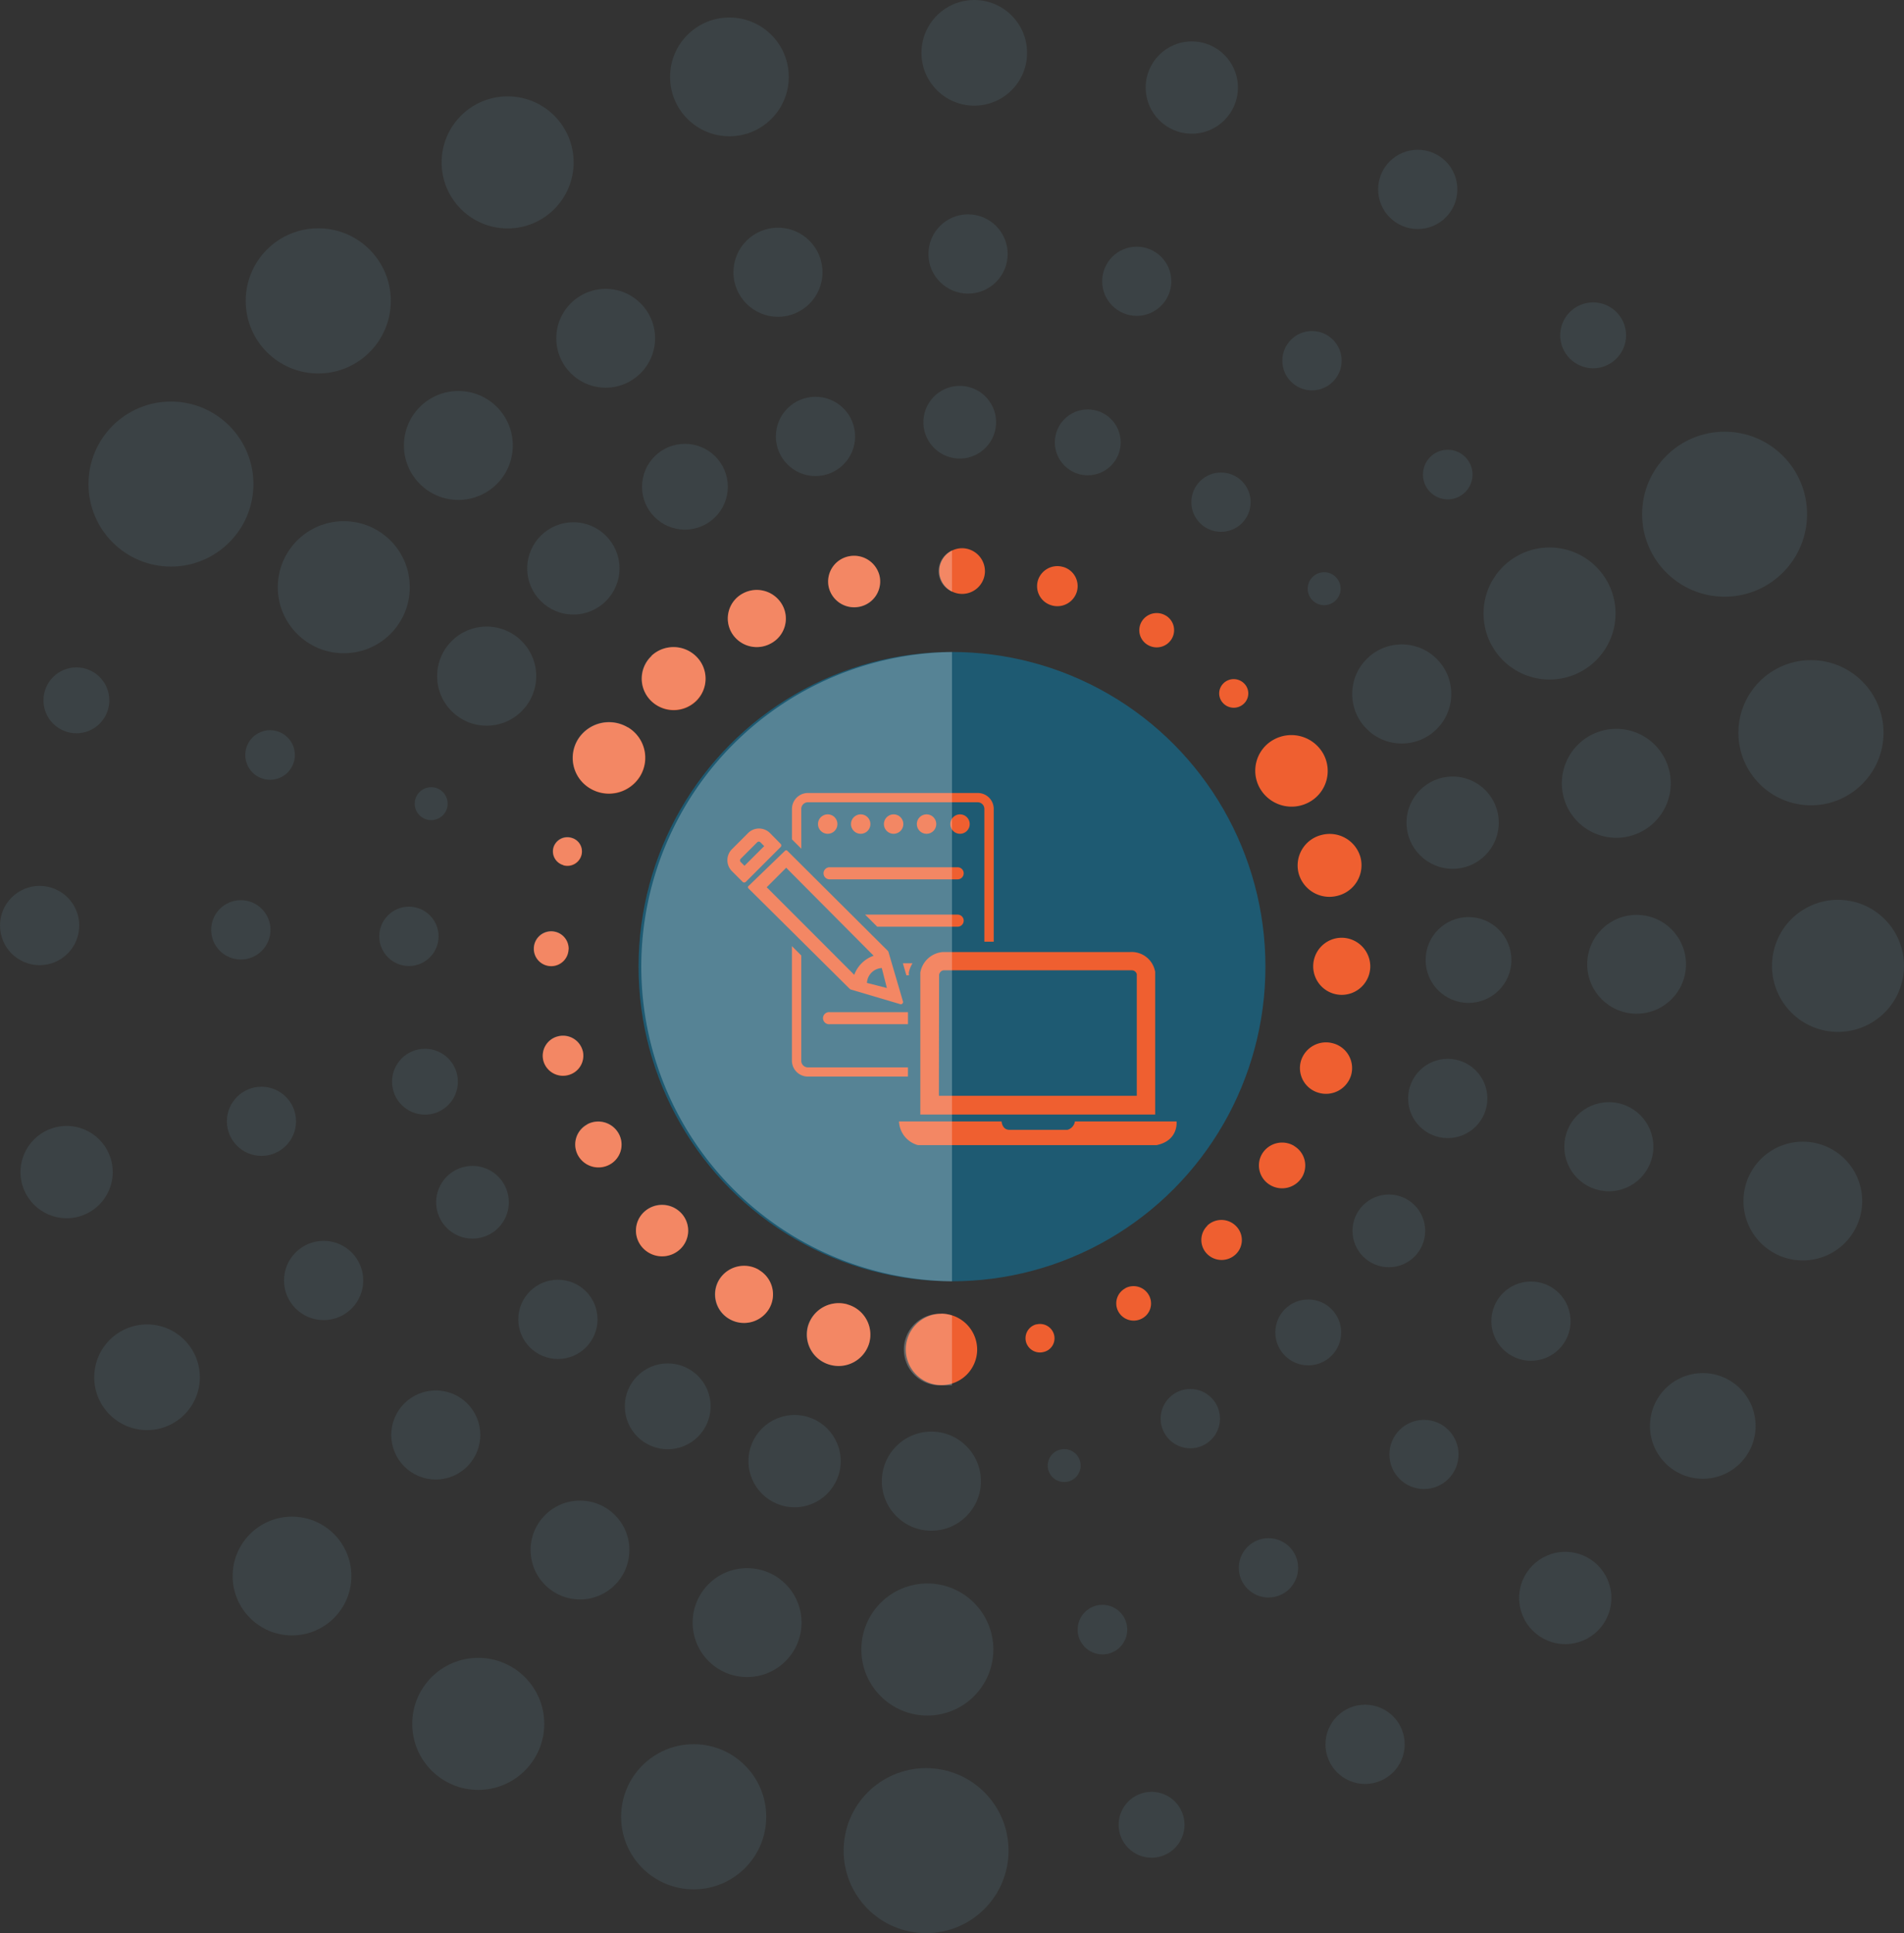 <svg xmlns="http://www.w3.org/2000/svg" viewBox="0 0 407 413.09"><rect x="0" y="0" width="407" height="413.09" fill="#333333" stroke="none"/><defs><style>.cls-1{fill:#1e5a72;}.cls-2{fill:#ef5f30;}.cls-3{opacity:0.25;}.cls-4{fill:#fff;}.cls-5{opacity:0.1;}.cls-6{fill:#85cce6;}</style></defs><g id="Layer_2" data-name="Layer 2"><g id="Spiral_Icons" data-name="Spiral Icons"><g id="It-spiral"><ellipse class="cls-1" cx="203.5" cy="206.54" rx="67" ry="67.23"/><path class="cls-2" d="M269.3,168.4a7.57,7.57,0,0,1,3-10.38,7.82,7.82,0,0,1,10.54,3,7.58,7.58,0,0,1-3,10.38A7.81,7.81,0,0,1,269.3,168.4Zm8.28,18.14a6.82,6.82,0,0,0,8.26,4.88,6.72,6.72,0,0,0,5-8.15,6.83,6.83,0,0,0-8.27-4.88A6.71,6.71,0,0,0,277.58,186.54Zm9.23,13.83a6.1,6.1,0,1,0,6.1,6.2A6.14,6.14,0,0,0,286.81,200.37ZM285,222.94a5.6,5.6,0,0,0-6.91,3.76,5.48,5.48,0,0,0,3.81,6.8,5.6,5.6,0,0,0,6.91-3.76A5.48,5.48,0,0,0,285,222.94Zm-8.32,21.93a5,5,0,0,0-6.83,1.57,4.85,4.85,0,0,0,1.6,6.73,5,5,0,0,0,6.83-1.58A4.84,4.84,0,0,0,276.64,244.87Zm-18.56,17a4.24,4.24,0,0,0-.1,6.05,4.38,4.38,0,0,0,6.13.09,4.21,4.21,0,0,0,.1-6A4.39,4.39,0,0,0,258.08,261.86Zm-17.54,13.39a3.64,3.64,0,0,0-1.51,5,3.74,3.74,0,0,0,5,1.49,3.63,3.63,0,0,0,1.52-5A3.75,3.75,0,0,0,240.54,275.25Zm-19,7.7a3.06,3.06,0,0,0-2.28,3.69,3.09,3.09,0,0,0,3.74,2.24,3,3,0,0,0,2.28-3.68A3.1,3.1,0,0,0,221.52,283Zm-20.33-2.26a7.63,7.63,0,1,0,7.63,7.74A7.7,7.7,0,0,0,201.19,280.69Zm-20.08-2a6.83,6.83,0,0,0-8.42,4.63,6.7,6.7,0,0,0,4.7,8.29A6.82,6.82,0,0,0,185.8,287,6.71,6.71,0,0,0,181.11,278.71Zm-18.92-7.38a6.26,6.26,0,0,0-8.5,2.12,6.06,6.06,0,0,0,2.15,8.37,6.24,6.24,0,0,0,8.49-2.12A6.06,6.06,0,0,0,162.19,271.33ZM137.65,259a5.43,5.43,0,0,0-.14,7.77,5.63,5.63,0,0,0,7.89.14,5.44,5.44,0,0,0,.14-7.77A5.65,5.65,0,0,0,137.65,259Zm-12.09-18.73a4.84,4.84,0,0,0-2,6.61,5,5,0,0,0,6.71,2,4.84,4.84,0,0,0,2-6.61A5,5,0,0,0,125.56,240.22Zm-1-15.72a4.35,4.35,0,0,0-5.27-3.1,4.28,4.28,0,0,0-3.15,5.19,4.35,4.35,0,0,0,5.27,3.1A4.28,4.28,0,0,0,124.56,224.5Zm-3-21.65a3.72,3.72,0,1,0-3.83,3.55A3.69,3.69,0,0,0,121.53,202.85Zm-1.13-18a3.11,3.11,0,0,0,3.84-2.08,3,3,0,0,0-2.11-3.78,3.11,3.11,0,0,0-3.84,2.07A3.05,3.05,0,0,0,120.4,184.84Zm13.78-29.46a7.82,7.82,0,0,0-10.65,2.56,7.57,7.57,0,0,0,2.59,10.48,7.82,7.82,0,0,0,10.65-2.55A7.58,7.58,0,0,0,134.18,155.38Zm5.09-15.27a6.65,6.65,0,0,0-.22,9.5,6.9,6.9,0,0,0,9.64.22,6.65,6.65,0,0,0,.22-9.5A6.9,6.9,0,0,0,139.27,140.11ZM158.8,126.8a6.06,6.06,0,0,0-2.47,8.29,6.25,6.25,0,0,0,8.41,2.42,6,6,0,0,0,2.47-8.28A6.25,6.25,0,0,0,158.8,126.8Zm22.5-7.9a5.51,5.51,0,0,0-4.13,6.63,5.58,5.58,0,0,0,6.73,4.06A5.49,5.49,0,0,0,188,123,5.59,5.59,0,0,0,181.3,118.9Zm24.48-1.76a4.88,4.88,0,1,0,4.76,5.07A4.92,4.92,0,0,0,205.78,117.14Zm21.46,4a4.35,4.35,0,0,0-5.38,2.9,4.27,4.27,0,0,0,2.94,5.31,4.35,4.35,0,0,0,5.38-2.9A4.26,4.26,0,0,0,227.24,121.13Zm22,10.42a3.75,3.75,0,0,0-5.13,1.15,3.62,3.62,0,0,0,1.17,5.05,3.74,3.74,0,0,0,5.12-1.15A3.63,3.63,0,0,0,249.24,131.55Zm12.36,14.38a3,3,0,0,0-.13,4.32,3.13,3.13,0,0,0,4.38.13,3,3,0,0,0,.13-4.32A3.14,3.14,0,0,0,261.6,145.93Z"/><g id="Icons"><path id="Base" class="cls-2" d="M192.17,239.62H214.1s.1,1.79,1.68,1.79h12.4a2.18,2.18,0,0,0,1.59-1.79H251.5s.49,4.07-4.27,5.06h-51A5.49,5.49,0,0,1,192.17,239.62Z"/><path id="Screen" class="cls-2" d="M246.93,238.14h-50.2V208l0-.18a5.29,5.29,0,0,1,4.85-4.4h40a5.1,5.1,0,0,1,5.28,3.92l.07.27Zm-46.23-4H243v-26a1.1,1.1,0,0,0-.66-.74,1.47,1.47,0,0,0-.4-.08H201.74c-.68.05-1,.73-1,1Z"/><g id="Pen"><path class="cls-2" d="M166.87,180.31,164.59,178a3.31,3.31,0,0,0-4.68,0l-3.45,3.45a3.31,3.31,0,0,0,0,4.69l2.28,2.28a.49.49,0,0,0,.69,0l7.44-7.44A.48.48,0,0,0,166.87,180.31ZM159.14,185l-.81-.81a.49.49,0,0,1,0-.69l3.53-3.53a.48.48,0,0,1,.68,0l.82.82Z"/><path class="cls-2" d="M193,213.92l-3.08-10.51a.53.53,0,0,0-.14-.24l-21.48-21.38a.35.35,0,0,0-.5,0L160,189.32a.35.35,0,0,0,0,.51l21.66,21.48a.56.56,0,0,0,.24.13l10.42,3.08A.48.48,0,0,0,193,213.92Zm-10.36-5.59-18.75-18.75,4.16-4.17,18.7,18.8A6.82,6.82,0,0,0,182.59,208.33Zm2.68,1.69a3.35,3.35,0,0,1,3.17-3.18l1.09,4.27Z"/></g><path class="cls-2" d="M171.28,172.84a1.42,1.42,0,0,1,1.42-1.42H209a1.43,1.43,0,0,1,1.42,1.42v28.37h2V172.84a3.4,3.4,0,0,0-3.4-3.4H172.7a3.41,3.41,0,0,0-3.41,3.4v6.51l2,2Z"/><path class="cls-2" d="M194.09,228.07H172.7a1.41,1.41,0,0,1-1.42-1.42V204.16l-2-2v24.46a3.41,3.41,0,0,0,3.41,3.41h21.39Z"/><g id="Notes"><circle class="cls-2" cx="176.93" cy="176.08" r="2.08"/><circle class="cls-2" cx="191.02" cy="176.08" r="2.08"/><circle class="cls-2" cx="183.98" cy="176.08" r="2.08"/><circle class="cls-2" cx="198.06" cy="176.08" r="2.08"/><path class="cls-2" d="M204.71,185.31H177.33a1.29,1.29,0,0,0,0,2.58h27.38a1.29,1.29,0,0,0,0-2.58Z"/><path class="cls-2" d="M204.71,195.43H184.93l2.59,2.58h17.19a1.29,1.29,0,0,0,0-2.58Z"/><circle class="cls-2" cx="205.21" cy="176.08" r="2.08"/><path class="cls-2" d="M194.27,208l0-.18a5.82,5.82,0,0,1,.79-2H193l.75,2.58h.55Z"/><path class="cls-2" d="M194.09,216.27H177.33a1.29,1.29,0,1,0,0,2.57h16.76Z"/></g></g><g class="cls-3"><path class="cls-4" d="M117.69,206.4a3.68,3.68,0,0,1-3.6-3.66v-.09a3.72,3.72,0,1,1,3.6,3.75Z"/><path class="cls-4" d="M118.29,181.06a3.09,3.09,0,0,1,3.85-2.08,3,3,0,0,1,2.11,3.77,3.12,3.12,0,0,1-3.85,2.09A3.05,3.05,0,0,1,118.29,181.06Z"/><path class="cls-4" d="M121.42,229.69a4.34,4.34,0,0,1-5.27-3.1,4.26,4.26,0,0,1,3.13-5.19,4.34,4.34,0,0,1,5.27,3.1A4.26,4.26,0,0,1,121.42,229.69Z"/><path class="cls-4" d="M132.27,242.21a4.84,4.84,0,0,1-2,6.61,5,5,0,0,1-6.73-2,4.86,4.86,0,0,1,2-6.61A5,5,0,0,1,132.27,242.21Z"/><path class="cls-4" d="M136.77,165.86a7.83,7.83,0,0,1-10.66,2.56,7.57,7.57,0,0,1-2.58-10.48,7.84,7.84,0,0,1,10.65-2.56A7.56,7.56,0,0,1,136.77,165.86Z"/><path class="cls-4" d="M145.53,259.1a5.44,5.44,0,0,1-.12,7.77,5.66,5.66,0,0,1-7.9-.15,5.42,5.42,0,0,1,.15-7.77A5.61,5.61,0,0,1,145.53,259.1Z"/><path class="cls-4" d="M139.05,149.6a6.62,6.62,0,0,1,.22-9.49,6.9,6.9,0,0,1,9.64.22,6.62,6.62,0,0,1-.22,9.49A6.9,6.9,0,0,1,139.05,149.6Z"/><path class="cls-4" d="M164.33,279.71a6.26,6.26,0,0,1-8.49,2.11,6.06,6.06,0,0,1-2.16-8.37,6.26,6.26,0,0,1,8.52-2.11A6,6,0,0,1,164.33,279.71Z"/><path class="cls-4" d="M156.34,135.09a6.06,6.06,0,0,1,2.46-8.29,6.25,6.25,0,0,1,8.41,2.43,6,6,0,0,1-2.48,8.27A6.2,6.2,0,0,1,156.34,135.09Z"/><path class="cls-4" d="M185.79,287a6.81,6.81,0,0,1-8.39,4.62,6.71,6.71,0,0,1-4.72-8.29,6.85,6.85,0,0,1,8.42-4.62A6.68,6.68,0,0,1,185.79,287Z"/><path class="cls-4" d="M177.17,125.53a5.49,5.49,0,0,1,4.13-6.63A5.6,5.6,0,0,1,188,123a5.51,5.51,0,0,1-4.13,6.63A5.59,5.59,0,0,1,177.17,125.53Z"/><path class="cls-4" d="M203.5,117.61v8.81a4.78,4.78,0,0,1-2.86-4.59A4.84,4.84,0,0,1,203.5,117.61Z"/><path class="cls-4" d="M203.5,139.31V273.78a67.24,67.24,0,0,1,0-134.47Z"/><path class="cls-4" d="M201.19,280.68a7.88,7.88,0,0,1,2.31.4V296H201a7.64,7.64,0,1,1,.22-15.27Z"/></g><g id="Layer_2-2" data-name="Layer 2"><g id="Layer_1-2" data-name="Layer 1-2"><g id="Layer_2-2-2" data-name="Layer 2-2" class="cls-5"><g id="Layer_9" data-name="Layer 9"><g id="Spiral"><g id="Part_1" data-name="Part 1"><circle class="cls-6" cx="299.64" cy="148.28" r="10.59"/><circle class="cls-6" cx="331.23" cy="131.09" r="14.11"/><circle class="cls-6" cx="368.65" cy="109.87" r="17.63"/><circle class="cls-6" cx="310.52" cy="175.78" r="9.86"/><circle class="cls-6" cx="345.5" cy="167.37" r="11.64"/><circle class="cls-6" cx="387.11" cy="156.56" r="15.51"/><circle class="cls-6" cx="313.91" cy="205.12" r="9.17"/><circle class="cls-6" cx="349.84" cy="206.04" r="10.56"/><circle class="cls-6" cx="392.89" cy="206.39" r="14.11" transform="translate(115.93 553.15) rotate(-79.1)"/><circle class="cls-6" cx="309.47" cy="234.71" r="8.47"/><circle class="cls-6" cx="343.91" cy="245.02" r="9.52"/><circle class="cls-6" cx="385.37" cy="256.63" r="12.69"/><circle class="cls-6" cx="296.88" cy="263" r="7.77"/><circle class="cls-6" cx="327.26" cy="282.29" r="8.47"/><circle class="cls-6" cx="363.99" cy="304.68" r="11.29"/><circle class="cls-6" cx="279.65" cy="284.7" r="7.04"/><circle class="cls-6" cx="304.39" cy="310.77" r="7.39"/><circle class="cls-6" cx="334.59" cy="341.44" r="9.86"/><circle class="cls-6" cx="254.44" cy="303.12" r="6.34"/><circle class="cls-6" cx="271.15" cy="335" r="6.34"/><circle class="cls-6" cx="291.8" cy="372.71" r="8.47"/><circle class="cls-6" cx="227.48" cy="313.15" r="3.52"/><circle class="cls-6" cx="235.66" cy="348.2" r="5.3"/><circle class="cls-6" cx="246.16" cy="389.9" r="7.04"/></g><g id="Part_2" data-name="Part 2"><circle class="cls-6" cx="199.09" cy="316.48" r="10.59"/><circle class="cls-6" cx="198.23" cy="352.45" r="14.11"/><circle class="cls-6" cx="197.98" cy="395.45" r="17.63" transform="translate(-215.06 553.51) rotate(-84.35)"/><circle class="cls-6" cx="169.85" cy="312.2" r="9.86"/><circle class="cls-6" cx="159.7" cy="346.7" r="11.64"/><circle class="cls-6" cx="148.28" cy="388.19" r="15.51"/><circle class="cls-6" cx="142.73" cy="300.49" r="9.17"/><circle class="cls-6" cx="123.98" cy="331.19" r="10.56"/><circle class="cls-6" cx="102.23" cy="368.34" r="14.11"/><circle class="cls-6" cx="119.26" cy="281.91" r="8.47"/><circle class="cls-6" cx="93.15" cy="306.61" r="9.52"/><circle class="cls-6" cx="62.42" cy="336.75" r="12.69"/><circle class="cls-6" cx="101.02" cy="256.88" r="7.77" transform="translate(-24.82 11.2) rotate(-5.65)"/><circle class="cls-6" cx="69.18" cy="273.6" r="8.47"/><circle class="cls-6" cx="31.43" cy="294.28" r="11.29"/><circle class="cls-6" cx="90.84" cy="231.13" r="7.04"/><circle class="cls-6" cx="55.89" cy="239.59" r="7.39"/><circle class="cls-6" cx="14.24" cy="250.44" r="9.86"/><circle class="cls-6" cx="87.41" cy="200.07" r="6.34"/><circle class="cls-6" cx="51.48" cy="198.68" r="6.34"/><circle class="cls-6" cx="8.47" cy="197.76" r="8.47"/><circle class="cls-6" cx="92.17" cy="171.72" r="3.52"/><circle class="cls-6" cx="57.73" cy="161.32" r="5.3"/><circle class="cls-6" cx="16.33" cy="149.64" r="7.04"/></g><g id="Part_3" data-name="Part 3"><circle class="cls-6" cx="104.03" cy="144.47" r="10.59"/><circle class="cls-6" cx="73.49" cy="125.47" r="14.11"/><circle class="cls-6" cx="36.54" cy="103.43" r="17.63"/><circle class="cls-6" cx="122.56" cy="121.45" r="9.86"/><circle class="cls-6" cx="97.98" cy="95.18" r="11.64"/><circle class="cls-6" cx="68.03" cy="64.29" r="15.51"/><circle class="cls-6" cx="146.41" cy="104" r="9.17"/><circle class="cls-6" cx="129.47" cy="72.28" r="10.56"/><circle class="cls-6" cx="108.51" cy="34.7" r="14.11"/><circle class="cls-6" cx="174.32" cy="93.25" r="8.47"/><circle class="cls-6" cx="166.3" cy="58.17" r="9.52"/><circle class="cls-6" cx="155.92" cy="16.43" r="12.69"/><circle class="cls-6" cx="205.15" cy="90.2" r="7.77" transform="translate(83.25 278.26) rotate(-80.78)"/><circle class="cls-6" cx="206.93" cy="54.27" r="8.47"/><circle class="cls-6" cx="208.26" cy="11.29" r="11.29"/><circle class="cls-6" cx="232.52" cy="94.52" r="7.04"/><circle class="cls-6" cx="242.99" cy="60.1" r="7.39"/><circle class="cls-6" cx="254.76" cy="18.71" r="9.86"/><circle class="cls-6" cx="261" cy="107.3" r="6.34"/><circle class="cls-6" cx="280.45" cy="77.07" r="6.34"/><circle class="cls-6" cx="303.06" cy="40.47" r="8.47"/><circle class="cls-6" cx="283.05" cy="125.79" r="3.52"/><circle class="cls-6" cx="309.47" cy="101.4" r="5.3"/><circle class="cls-6" cx="340.55" cy="71.65" r="7.04"/></g></g></g></g></g></g></g></g></g></svg>
